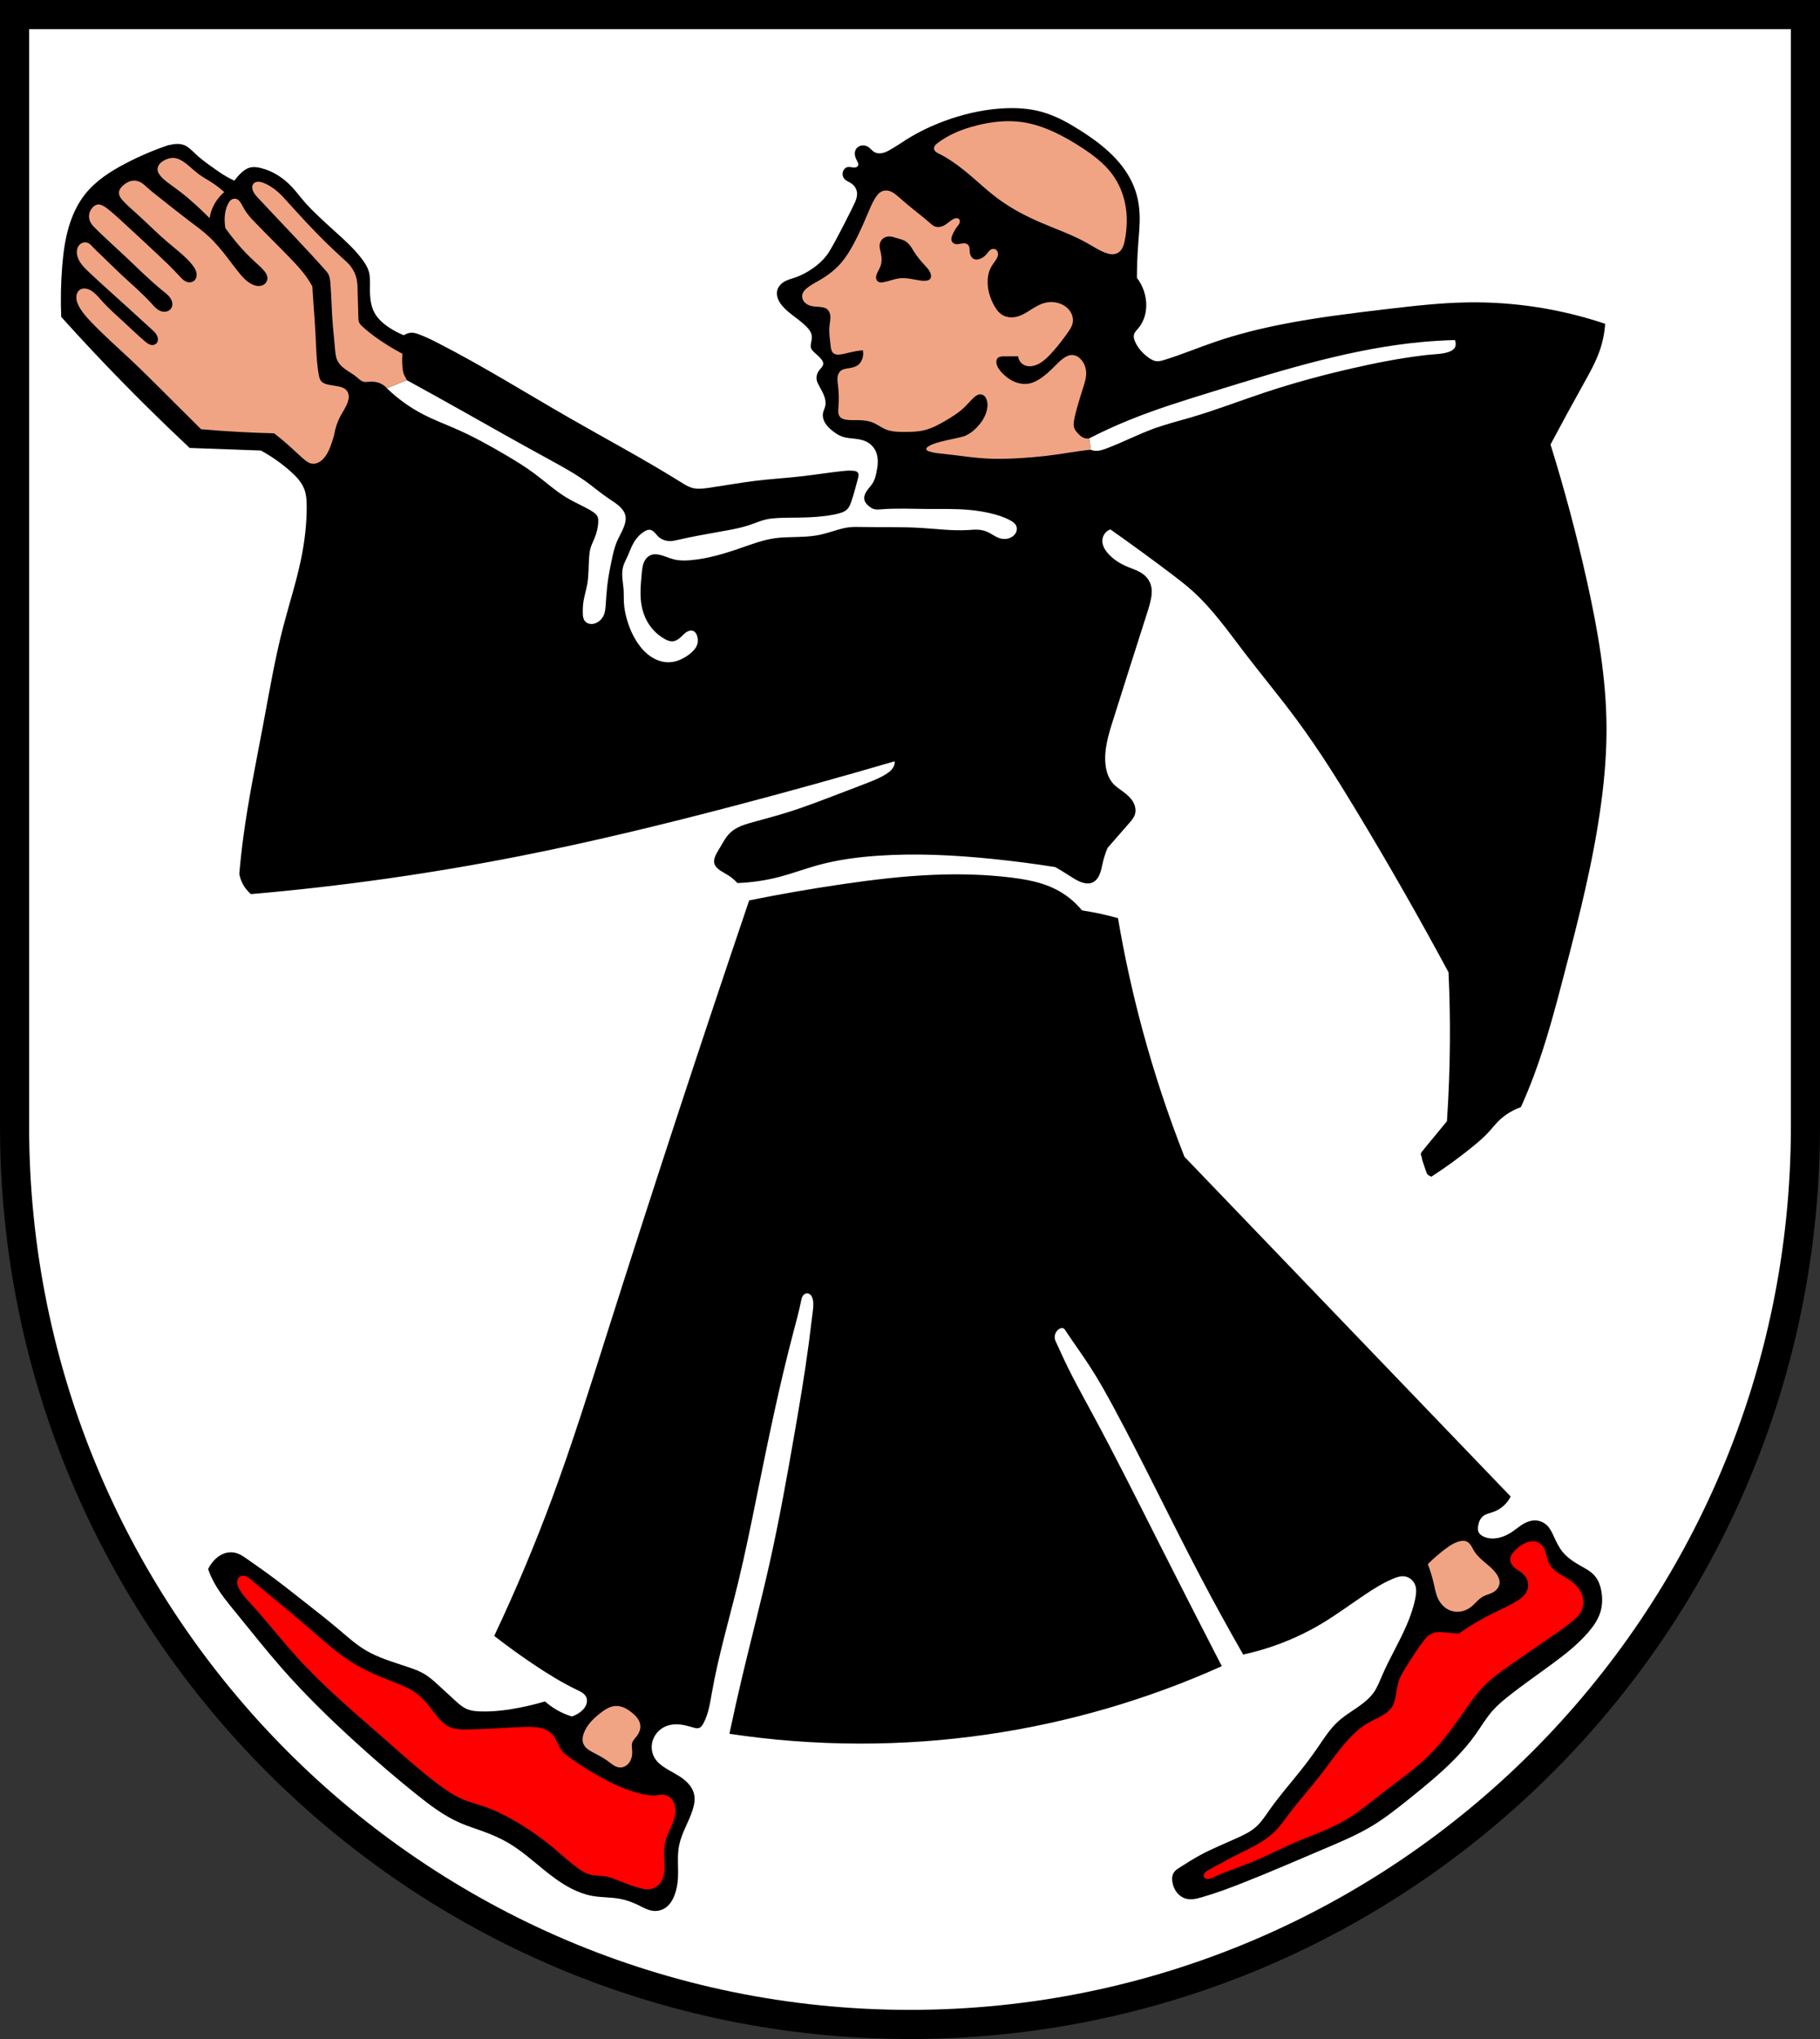 <?xml version="1.0" encoding="UTF-8" standalone="no"?>
<svg
   xmlns:dc="http://purl.org/dc/elements/1.1/"
   xmlns:cc="http://creativecommons.org/ns#"
   xmlns:rdf="http://www.w3.org/1999/02/22-rdf-syntax-ns#"
   xmlns:svg="http://www.w3.org/2000/svg"
   xmlns="http://www.w3.org/2000/svg"
   xmlns:sodipodi="http://sodipodi.sourceforge.net/DTD/sodipodi-0.dtd"
   xmlns:inkscape="http://www.inkscape.org/namespaces/inkscape"
   version="1.1"
   id="Ebene_1"
   x="0px"
   y="0px"
   width="500"
   height="560"
   viewBox="-176.966 -215.01 500 560"
   enable-background="new -176.966 -215.01 408.272 494.945"
   xml:space="preserve"
   sodipodi:docname="Coat_of_arms_of_Münchenstein.svg"
   inkscape:version="1.0.1 (3bc2e813f5, 2020-09-07)"><rect x="-176.966" y="-215.01" width="500" height="560" fill="#333333" stroke="none"/><sodipodi:namedview
   pagecolor="#ffffff"
   bordercolor="#666666"
   borderopacity="1"
   objecttolerance="10"
   gridtolerance="10"
   guidetolerance="10"
   inkscape:pageopacity="0"
   inkscape:pageshadow="2"
   inkscape:window-width="1920"
   inkscape:window-height="1001"
   id="namedview11"
   showgrid="false"
   inkscape:zoom="0.99937758"
   inkscape:cx="180.42566"
   inkscape:cy="213.36086"
   inkscape:window-x="-9"
   inkscape:window-y="-9"
   inkscape:window-maximized="1"
   inkscape:current-layer="Ebene_1"
   showguides="false" /><defs
   id="defs4615"><inkscape:path-effect
   effect="spiro"
   id="path-effect1777"
   is_visible="true"
   lpeversion="1" /><inkscape:path-effect
   effect="spiro"
   id="path-effect1772"
   is_visible="true"
   lpeversion="1" /><inkscape:path-effect
   effect="spiro"
   id="path-effect1767"
   is_visible="true"
   lpeversion="1" /><inkscape:path-effect
   effect="spiro"
   id="path-effect1763"
   is_visible="true"
   lpeversion="1" /><inkscape:path-effect
   effect="spiro"
   id="path-effect1759"
   is_visible="true"
   lpeversion="1" /><inkscape:path-effect
   effect="spiro"
   id="path-effect1755"
   is_visible="true"
   lpeversion="1" /><inkscape:path-effect
   effect="spiro"
   id="path-effect1751"
   is_visible="true"
   lpeversion="1" /><inkscape:path-effect
   effect="spiro"
   id="path-effect1747"
   is_visible="true"
   lpeversion="1" /><inkscape:path-effect
   effect="spiro"
   id="path-effect1743"
   is_visible="true"
   lpeversion="1" /><inkscape:path-effect
   effect="spiro"
   id="path-effect1739"
   is_visible="true"
   lpeversion="1" /><inkscape:path-effect
   effect="spiro"
   id="path-effect1732"
   is_visible="true"
   lpeversion="1" /><inkscape:path-effect
   effect="spiro"
   id="path-effect1728"
   is_visible="true"
   lpeversion="1" /><inkscape:path-effect
   effect="spiro"
   id="path-effect1724"
   is_visible="true"
   lpeversion="1" /><inkscape:path-effect
   effect="spiro"
   id="path-effect1720"
   is_visible="true"
   lpeversion="1" /><inkscape:path-effect
   effect="spiro"
   id="path-effect1716"
   is_visible="true"
   lpeversion="1" /><inkscape:path-effect
   effect="spiro"
   id="path-effect1712"
   is_visible="true"
   lpeversion="1" /><inkscape:path-effect
   effect="spiro"
   id="path-effect1708"
   is_visible="true"
   lpeversion="1" /><inkscape:path-effect
   effect="spiro"
   id="path-effect1665"
   is_visible="true"
   lpeversion="1" /><inkscape:path-effect
   effect="spiro"
   id="path-effect1661"
   is_visible="true"
   lpeversion="1" /><inkscape:path-effect
   effect="spiro"
   id="path-effect1657"
   is_visible="true"
   lpeversion="1" /><inkscape:path-effect
   effect="spiro"
   id="path-effect1653"
   is_visible="true"
   lpeversion="1" /><inkscape:path-effect
   effect="spiro"
   id="path-effect1649"
   is_visible="true"
   lpeversion="1" /><inkscape:path-effect
   effect="spiro"
   id="path-effect1645"
   is_visible="true"
   lpeversion="1" /><inkscape:path-effect
   effect="spiro"
   id="path-effect1641"
   is_visible="true"
   lpeversion="1" /><inkscape:path-effect
   effect="spiro"
   id="path-effect1637"
   is_visible="true"
   lpeversion="1" /><inkscape:path-effect
   effect="spiro"
   id="path-effect1606"
   is_visible="true"
   lpeversion="1" /><inkscape:path-effect
   effect="spiro"
   id="path-effect1602"
   is_visible="true"
   lpeversion="1" /><inkscape:path-effect
   effect="spiro"
   id="path-effect1598"
   is_visible="true"
   lpeversion="1" /><inkscape:path-effect
   effect="spiro"
   id="path-effect1594"
   is_visible="true"
   lpeversion="1" /><inkscape:path-effect
   effect="spiro"
   id="path-effect1590"
   is_visible="true"
   lpeversion="1" /><inkscape:path-effect
   effect="spiro"
   id="path-effect1586"
   is_visible="true"
   lpeversion="1" /><inkscape:path-effect
   effect="spiro"
   id="path-effect1582"
   is_visible="true"
   lpeversion="1" /><inkscape:path-effect
   effect="spiro"
   id="path-effect1578"
   is_visible="true"
   lpeversion="1" /><inkscape:path-effect
   effect="spiro"
   id="path-effect1574"
   is_visible="true"
   lpeversion="1" /><inkscape:path-effect
   effect="spiro"
   id="path-effect1570"
   is_visible="true"
   lpeversion="1" /><inkscape:path-effect
   effect="spiro"
   id="path-effect1566"
   is_visible="true"
   lpeversion="1" /><inkscape:path-effect
   effect="spiro"
   id="path-effect1562"
   is_visible="true"
   lpeversion="1" /><inkscape:path-effect
   effect="spiro"
   id="path-effect1558"
   is_visible="true"
   lpeversion="1" /><inkscape:path-effect
   effect="spiro"
   id="path-effect1554"
   is_visible="true"
   lpeversion="1" /><inkscape:path-effect
   effect="spiro"
   id="path-effect1550"
   is_visible="true"
   lpeversion="1" /><inkscape:path-effect
   effect="spiro"
   id="path-effect1546"
   is_visible="true"
   lpeversion="1" /><inkscape:path-effect
   effect="spiro"
   id="path-effect1542"
   is_visible="true"
   lpeversion="1" /><inkscape:path-effect
   effect="spiro"
   id="path-effect1514"
   is_visible="true"
   lpeversion="1" /><inkscape:path-effect
   effect="spiro"
   id="path-effect1510"
   is_visible="true"
   lpeversion="1" /><inkscape:path-effect
   effect="spiro"
   id="path-effect1506"
   is_visible="true"
   lpeversion="1" /><inkscape:path-effect
   effect="spiro"
   id="path-effect1502"
   is_visible="true"
   lpeversion="1" /><inkscape:path-effect
   effect="spiro"
   id="path-effect1477"
   is_visible="true"
   lpeversion="1" /><inkscape:path-effect
   effect="spiro"
   id="path-effect1473"
   is_visible="true"
   lpeversion="1" /><inkscape:path-effect
   effect="spiro"
   id="path-effect1469"
   is_visible="true"
   lpeversion="1" /><inkscape:path-effect
   effect="spiro"
   id="path-effect1465"
   is_visible="true"
   lpeversion="1" /><inkscape:path-effect
   effect="spiro"
   id="path-effect1461"
   is_visible="true"
   lpeversion="1" /><inkscape:path-effect
   effect="spiro"
   id="path-effect1457"
   is_visible="true"
   lpeversion="1" /><inkscape:path-effect
   effect="spiro"
   id="path-effect1453"
   is_visible="true"
   lpeversion="1" /><inkscape:path-effect
   effect="spiro"
   id="path-effect1434"
   is_visible="true"
   lpeversion="1" /><inkscape:path-effect
   effect="spiro"
   id="path-effect1430"
   is_visible="true"
   lpeversion="1" /><inkscape:path-effect
   effect="spiro"
   id="path-effect1426"
   is_visible="true"
   lpeversion="1" />
	
	
	
	
	
	
	
	
	
	
	
</defs>

<path
   id="Schild"
   d="m -172.966,-211.01 v 305.374 c 0.039,136.219 110.165,246.626 246,246.626 135.835,0 245.961,-110.406 246,-246.626 v -305.374 z"
   style="fill:#ffffff;fill-opacity:1;stroke:#000000;stroke-width:8;stroke-miterlimit:4;stroke-dasharray:none" /><path
   id="Kutte"
   style="fill:#000000;fill-opacity:1;stroke:none;stroke-width:1px;stroke-linecap:butt;stroke-linejoin:miter;stroke-opacity:1"
   d="m 100.573,-185.319 c -1.017,0.011 -2.033,0.06 -3.045,0.141 -5.141,0.41 -10.204,1.619 -15.041,3.408 -3.605,1.334 -7.096,2.991 -10.352,5.033 -1.563,0.981 -3.073,2.05 -4.689,2.939 -0.636,0.35 -1.298,0.676 -2.008,0.826 -0.71,0.151 -1.48,0.113 -2.119,-0.232 -0.36,-0.194 -0.664,-0.476 -0.961,-0.758 -0.297,-0.281 -0.594,-0.567 -0.947,-0.773 -0.651,-0.38 -1.478,-0.45 -2.176,-0.166 -0.464,0.189 -0.869,0.531 -1.105,0.973 -0.249,0.463 -0.305,1.014 -0.227,1.533 0.079,0.52 0.284,1.013 0.535,1.475 0.12,0.221 0.252,0.438 0.328,0.678 0.038,0.12 0.063,0.245 0.062,0.371 -2e-4,0.126 -0.025,0.252 -0.08,0.365 -0.057,0.117 -0.146,0.218 -0.25,0.295 -0.104,0.077 -0.225,0.132 -0.35,0.166 -0.25,0.069 -0.514,0.057 -0.771,0.025 -0.258,-0.032 -0.513,-0.085 -0.771,-0.115 -0.258,-0.03 -0.523,-0.035 -0.775,0.027 -0.302,0.074 -0.579,0.245 -0.791,0.473 -0.212,0.228 -0.361,0.511 -0.447,0.811 -0.088,0.305 -0.112,0.63 -0.06,0.943 0.051,0.314 0.178,0.615 0.369,0.869 0.254,0.337 0.613,0.58 0.98,0.787 0.368,0.207 0.751,0.386 1.098,0.627 0.754,0.525 1.295,1.352 1.459,2.256 0.159,0.879 -0.046,1.701 -0.396,2.609 -0.35,0.908 -4.97,10.192 -7.254,13.93 -1.48,2.358 -4.466,5.097 -8.756,6.811 -1.013,0.419 -2.107,0.631 -3.096,1.105 -0.533,0.256 -1.031,0.588 -1.443,1.012 -0.412,0.423 -0.738,0.94 -0.9,1.508 -0.204,0.711 -0.148,1.482 0.078,2.186 0.226,0.704 0.615,1.346 1.072,1.928 0.639,0.813 1.409,1.515 2.211,2.168 1.552,1.265 3.244,2.372 4.645,3.803 0.351,0.358 0.683,0.738 0.947,1.164 0.264,0.426 0.457,0.902 0.512,1.4 0.082,0.755 -0.155,1.504 -0.266,2.256 -0.043,0.293 -0.066,0.594 0,0.883 0.059,0.257 0.187,0.494 0.346,0.705 0.158,0.211 0.347,0.397 0.539,0.578 0.676,0.637 1.408,1.222 1.99,1.945 0.144,0.179 0.278,0.367 0.377,0.574 0.099,0.207 0.16,0.435 0.152,0.664 -0.012,0.334 -0.169,0.647 -0.367,0.916 -0.199,0.269 -0.439,0.505 -0.648,0.766 -0.326,0.405 -0.578,0.873 -0.715,1.375 -0.136,0.502 -0.155,1.037 -0.037,1.543 0.098,0.42 0.287,0.811 0.486,1.193 0.599,1.148 1.307,2.254 1.68,3.494 0.237,0.787 0.331,1.634 0.133,2.432 -0.146,0.589 -0.446,1.132 -0.574,1.725 -0.113,0.524 -0.089,1.074 0.043,1.594 0.132,0.52 0.368,1.012 0.664,1.459 0.526,0.794 1.24,1.446 1.99,2.033 0.758,0.593 1.572,1.131 2.477,1.459 1.156,0.42 2.403,0.479 3.625,0.619 0.999,0.114 2.006,0.289 2.92,0.707 1.191,0.545 2.19,1.511 2.74,2.699 0.423,0.913 0.578,1.932 0.566,2.938 -0.011,1.006 -0.183,2.004 -0.389,2.988 -0.192,0.916 -0.419,1.84 -0.885,2.652 -0.504,0.878 -1.262,1.582 -1.812,2.432 -0.229,0.353 -0.422,0.735 -0.533,1.141 -0.112,0.406 -0.139,0.839 -0.041,1.248 0.084,0.35 0.255,0.675 0.475,0.961 0.219,0.286 0.483,0.535 0.762,0.764 0.385,0.316 0.808,0.601 1.283,0.752 0.679,0.216 1.412,0.145 2.123,0.088 4.116,-0.33 8.254,-0.118 12.383,-0.088 3.968,0.029 7.944,-0.108 11.895,0.266 1.799,0.17 3.588,0.446 5.352,0.84 2.004,0.448 3.989,1.052 5.793,2.033 0.332,0.18 0.657,0.376 0.945,0.619 0.288,0.243 0.539,0.539 0.689,0.885 0.233,0.536 0.208,1.167 -0.018,1.705 -0.226,0.539 -0.64,0.987 -1.131,1.303 -0.509,0.327 -1.102,0.518 -1.705,0.572 -0.603,0.054 -1.215,-0.028 -1.789,-0.219 -1.091,-0.362 -2.015,-1.094 -3.051,-1.592 -0.697,-0.335 -1.445,-0.563 -2.211,-0.664 -1.127,-0.149 -2.271,-0.022 -3.406,0.045 -4.202,0.248 -8.401,-0.314 -12.602,-0.574 -5.474,-0.34 -10.967,-0.168 -16.451,-0.266 -1.21,-0.022 -2.425,-0.057 -3.627,0.088 -0.974,0.117 -1.929,0.351 -2.873,0.619 -1.666,0.473 -3.305,1.051 -4.998,1.414 -2.622,0.562 -5.323,0.595 -8.004,0.664 -1.403,0.036 -2.809,0.083 -4.201,0.266 -3.379,0.442 -6.596,1.668 -9.816,2.785 -4.382,1.52 -8.868,2.861 -13.488,3.273 -1.505,0.134 -3.038,0.167 -4.51,-0.178 -1.445,-0.338 -2.792,-1.031 -4.246,-1.326 -0.702,-0.142 -1.445,-0.187 -2.123,0.045 -0.727,0.248 -1.325,0.803 -1.725,1.459 -0.685,1.125 -0.811,2.491 -0.928,3.803 -0.261,2.932 -0.555,5.91 0,8.801 0.459,2.392 1.513,4.686 3.139,6.5 0.9,1.004 1.968,1.857 3.141,2.521 0.679,0.385 1.432,0.714 2.211,0.662 0.44,-0.029 0.864,-0.18 1.248,-0.396 0.384,-0.216 0.728,-0.497 1.051,-0.797 0.601,-0.56 1.155,-1.208 1.902,-1.549 0.25,-0.114 0.519,-0.19 0.793,-0.205 0.274,-0.015 0.555,0.036 0.799,0.162 0.214,0.111 0.396,0.278 0.541,0.471 0.145,0.193 0.255,0.41 0.344,0.635 0.32,0.812 0.361,1.736 0.088,2.564 -0.354,1.072 -1.189,1.914 -2.078,2.609 -1.617,1.263 -3.566,2.194 -5.617,2.256 -1.752,0.053 -3.49,-0.536 -4.957,-1.496 -1.467,-0.96 -2.676,-2.276 -3.666,-3.723 -1.356,-1.982 -2.32,-4.216 -2.984,-6.523 -0.446,-1.55 -0.76,-3.143 -0.84,-4.754 -0.053,-1.075 -0.003,-2.154 -0.066,-3.229 -0.064,-1.073 -0.241,-2.134 -0.336,-3.205 -0.095,-1.071 -0.106,-2.165 0.158,-3.207 0.276,-1.087 0.839,-2.073 1.305,-3.094 0.499,-1.093 0.891,-2.236 1.459,-3.295 0.753,-1.402 1.832,-2.654 3.207,-3.455 0.402,-0.234 0.848,-0.435 1.312,-0.408 0.291,0.017 0.572,0.124 0.82,0.277 0.248,0.154 0.465,0.355 0.664,0.568 0.305,0.327 0.573,0.688 0.893,1 0.928,0.905 2.27,1.327 3.564,1.25 0.613,-0.037 1.214,-0.177 1.812,-0.312 3.708,-0.841 7.45,-1.532 11.195,-2.188 2.972,-0.52 5.965,-1.022 8.818,-2.002 1.435,-0.493 2.834,-1.108 4.314,-1.439 1.005,-0.225 2.036,-0.318 3.064,-0.375 2.082,-0.116 4.169,-0.091 6.254,-0.125 3.08,-0.05 6.169,-0.229 9.193,-0.812 0.676,-0.13 1.35,-0.281 2.002,-0.5 0.616,-0.207 1.223,-0.484 1.688,-0.938 0.576,-0.563 0.878,-1.344 1.141,-2.105 0.729,-2.118 1.282,-4.292 1.857,-6.457 0.071,-0.268 0.142,-0.538 0.148,-0.814 0.006,-0.277 -0.059,-0.565 -0.236,-0.777 -0.126,-0.151 -0.301,-0.254 -0.486,-0.32 -0.185,-0.067 -0.381,-0.098 -0.576,-0.121 -1.086,-0.129 -2.184,-0.03 -3.271,0.088 -3.694,0.399 -7.365,0.996 -11.057,1.416 -4.209,0.479 -8.441,0.729 -12.646,1.238 -4.35,0.527 -8.663,1.331 -13.002,1.945 -1.47,0.208 -2.99,0.392 -4.422,0 -1.085,-0.297 -2.052,-0.908 -3.006,-1.504 -10.015,-6.257 -20.451,-11.81 -30.691,-17.689 -12.023,-6.903 -23.794,-14.266 -36.135,-20.584 -1.783,-0.913 -3.581,-1.806 -5.471,-2.471 -0.635,-0.223 -1.299,-0.423 -1.971,-0.375 -0.387,0.028 -0.764,0.137 -1.125,0.281 -0.292,0.117 -0.575,0.258 -0.846,0.42 -1.358,-0.553 -2.664,-1.236 -3.893,-2.035 -1.66,-1.08 -3.215,-2.414 -4.156,-4.156 -0.519,-0.96 -0.837,-2.02 -1.018,-3.096 -0.22,-1.312 -0.238,-2.65 -0.221,-3.98 0.019,-1.47 0.079,-2.971 -0.354,-4.377 -0.337,-1.096 -0.96,-2.082 -1.637,-3.008 -2.212,-3.027 -5.046,-5.535 -7.828,-8.049 -1.594,-1.441 -3.178,-2.891 -4.73,-4.377 -1.13,-1.082 -2.244,-2.183 -3.273,-3.361 -1.218,-1.395 -2.315,-2.895 -3.582,-4.246 -1.134,-1.209 -2.403,-2.296 -3.803,-3.184 -1.445,-0.916 -3.029,-1.616 -4.688,-2.033 -1.072,-0.27 -2.216,-0.42 -3.271,-0.09 -0.822,0.257 -1.533,0.788 -2.168,1.371 -0.709,0.651 -1.347,1.38 -1.9,2.168 -1.514,-0.696 -2.966,-1.526 -4.334,-2.477 -1.861,-1.293 -3.528,-2.46 -5.275,-3.902 -0.971,-0.802 -1.991,-1.927 -2.994,-2.688 -1.872,-1.454 -3.745,-1.047 -5.617,-0.662 -4.044,1.371 -7.98,3.058 -11.762,5.041 -4.092,2.146 -8.079,4.705 -10.967,8.312 -2.098,2.62 -3.548,5.718 -4.512,8.934 -1.075,3.586 -1.56,7.323 -1.857,11.055 -0.366,4.588 -0.455,9.198 -0.266,13.797 7.573,8.42 15.39,16.62 23.438,24.588 3.897,3.858 7.848,7.663 11.852,11.41 l 19.547,0.707 c 2.921,1.578 5.657,3.497 8.137,5.705 1.561,1.39 3.06,2.954 3.803,4.908 0.59,1.552 0.665,3.248 0.664,4.908 -0.003,4.732 -0.562,9.455 -1.508,14.092 -1.31,6.422 -3.357,12.667 -5.002,19.012 -2.243,8.653 -3.733,17.479 -5.379,26.266 -1.941,10.364 -4.104,20.694 -5.504,31.145 -0.457,3.409 -0.831,6.829 -1.125,10.256 0.214,1.195 0.663,2.348 1.314,3.373 0.517,0.814 1.162,1.547 1.902,2.166 24.733,-2.139 49.35,-5.617 73.707,-10.416 C -14.555,16.245 5.013,11.49 24.481,6.379 39.321,2.483 54.106,-1.621 68.831,-5.93 c 0.013,0.147 0.013,0.294 0,0.441 -0.058,0.674 -0.382,1.306 -0.822,1.818 -0.441,0.513 -0.993,0.916 -1.564,1.277 -1.518,0.96 -3.194,1.642 -4.865,2.301 -2.527,0.996 -5.068,1.95 -7.605,2.918 -4.776,1.821 -9.541,3.689 -14.418,5.219 -3.188,1 -6.417,1.855 -9.639,2.742 -2.249,0.619 -4.591,1.308 -6.279,2.918 -1.209,1.153 -1.976,2.679 -2.832,4.113 -0.416,0.698 -0.859,1.381 -1.193,2.121 -0.294,0.652 -0.502,1.379 -0.354,2.078 0.095,0.447 0.331,0.856 0.633,1.199 0.302,0.343 0.667,0.627 1.047,0.881 0.715,0.478 1.487,0.862 2.211,1.326 0.909,0.582 1.739,1.288 2.459,2.092 3.968,-0.147 7.918,-0.734 11.756,-1.75 3.456,-0.915 6.813,-2.172 10.258,-3.127 5.419,-1.502 11.024,-2.245 16.635,-2.627 10.457,-0.712 20.967,-0.183 31.395,0.875 5.794,0.588 11.57,1.339 17.322,2.252 1.308,0.766 2.602,1.559 3.879,2.377 1.134,0.727 2.276,1.482 3.564,1.875 0.875,0.267 1.845,0.351 2.689,0 0.446,-0.186 0.84,-0.486 1.162,-0.846 0.322,-0.36 0.574,-0.778 0.775,-1.217 0.488,-1.064 0.676,-2.236 0.939,-3.377 0.32,-1.389 0.759,-2.752 1.312,-4.066 1.997,-2.297 3.999,-4.589 6.004,-6.879 0.598,-0.683 1.211,-1.391 1.5,-2.252 0.359,-1.068 0.168,-2.269 -0.344,-3.273 -0.649,-1.276 -1.762,-2.251 -2.918,-3.096 -0.916,-0.67 -1.885,-1.288 -2.654,-2.123 -1.275,-1.384 -1.896,-3.263 -2.121,-5.131 -0.248,-2.061 -0.054,-4.154 0.354,-6.189 0.433,-2.161 1.101,-4.268 1.768,-6.369 3.003,-9.465 5.973,-18.94 9.021,-28.391 0.415,-1.288 0.833,-2.575 1.15,-3.891 0.357,-1.479 0.582,-3.044 0.176,-4.51 -0.329,-1.186 -1.067,-2.246 -2.033,-3.008 -1.289,-1.016 -2.908,-1.489 -4.422,-2.123 -2.032,-0.851 -3.953,-2.049 -5.395,-3.715 -0.43,-0.496 -0.817,-1.035 -1.094,-1.631 -0.276,-0.596 -0.439,-1.25 -0.41,-1.906 0.032,-0.741 0.314,-1.471 0.795,-2.035 0.376,-0.441 0.87,-0.78 1.416,-0.973 5.643,3.968 11.217,8.035 16.719,12.197 1.963,1.486 3.918,2.986 5.752,4.629 5.497,4.923 9.78,11.021 14.26,16.885 4.779,6.257 9.833,12.303 14.51,18.637 6.067,8.217 11.483,16.895 16.76,25.641 8.654,14.343 16.954,28.9 24.891,43.652 0.297,6.416 0.422,12.839 0.375,19.262 -0.053,7.219 -0.324,14.436 -0.812,21.639 -0.875,1.064 -1.75,2.127 -2.627,3.189 -0.877,1.062 -1.792,2.169 -2.689,3.252 -0.897,1.083 -1.082,1.336 -1.625,2.002 -0.543,0.666 0.043,1.126 0.062,1.688 0.02,0.562 0.792,2.504 1.188,3.754 0.395,1.25 0.917,0.917 1.375,1.375 3.986,-2.579 7.83,-5.379 11.508,-8.381 1.442,-1.177 2.861,-2.388 4.127,-3.752 1.105,-1.19 2.091,-2.494 3.283,-3.596 0.529,-0.489 1.097,-0.934 1.689,-1.344 1.246,-0.861 2.606,-1.557 4.033,-2.064 1.257,-2.797 2.425,-5.635 3.502,-8.506 3.425,-9.131 5.919,-18.581 8.381,-28.018 4.105,-15.733 8.15,-31.531 10.256,-47.654 0.872,-6.677 1.411,-13.404 1.377,-20.137 -0.068,-13.529 -2.44,-26.944 -5.379,-40.15 -2.813,-12.639 -6.152,-25.162 -10.006,-37.523 2.989,-5.616 6.033,-11.203 9.131,-16.76 1.627,-2.919 3.278,-5.85 4.377,-9.006 0.828,-2.378 1.335,-4.869 1.502,-7.381 -12.136,-4.082 -24.971,-6.08 -37.773,-5.879 -7.533,0.118 -15.034,0.991 -22.516,1.877 -9.5,1.125 -19.007,2.277 -28.393,4.127 -6.242,1.23 -12.43,2.77 -18.449,4.828 -4.664,1.594 -9.221,3.499 -13.93,4.953 -0.733,0.226 -1.492,0.444 -2.254,0.354 -0.835,-0.099 -1.582,-0.558 -2.256,-1.061 -1.546,-1.154 -2.895,-2.638 -3.627,-4.424 -0.224,-0.547 -0.391,-1.147 -0.266,-1.725 0.08,-0.368 0.274,-0.701 0.502,-1 0.228,-0.299 0.492,-0.571 0.736,-0.857 1.656,-1.946 2.312,-4.616 2.123,-7.164 -0.178,-2.404 -1.072,-4.75 -2.541,-6.662 0.013,-3.151 0.138,-6.301 0.375,-9.443 0.198,-2.624 0.474,-5.25 0.375,-7.879 -0.088,-2.338 -0.477,-4.671 -1.252,-6.879 -1.076,-3.067 -2.884,-5.846 -5.064,-8.256 -2.894,-3.199 -6.424,-5.759 -10.068,-8.068 -3.184,-2.018 -6.515,-3.878 -10.133,-4.939 -2.922,-0.857 -5.973,-1.172 -9.023,-1.141 z m 122.15,63.705 c 0.243,0.525 0.298,1.135 0.152,1.695 -0.145,0.56 -0.491,0.816 -0.959,1.156 -1.903,1.146 -4.974,0.947 -8.004,1.375 -6.565,0.806 -13.066,2.087 -19.514,3.564 -8.014,1.836 -15.961,3.976 -23.764,6.566 -6.808,2.26 -13.505,4.862 -20.389,6.881 -3.342,0.98 -6.728,1.821 -10.006,3 -4.529,1.629 -8.81,3.886 -13.32,5.566 -0.867,0.323 -1.764,0.628 -2.689,0.625 -0.535,-0.002 -1.07,-0.109 -1.564,-0.312 l -0.393,-3.121 c 3.519,-1.802 7.115,-3.452 10.775,-4.945 7.556,-3.083 15.367,-5.49 23.164,-7.9 9.913,-3.065 19.827,-6.146 29.893,-8.668 9.074,-2.274 18.281,-4.092 27.596,-4.951 3,-0.277 6.01,-0.454 9.021,-0.531 z m -287.928,11.012 c 5.248,2.876 10.48,5.779 15.697,8.711 3.982,2.238 7.956,4.491 11.941,6.721 3.881,2.171 7.773,4.321 11.674,6.457 3.413,1.869 6.841,3.734 9.994,6.014 2.031,1.468 3.94,3.105 6.014,4.512 1.2,0.814 2.467,1.56 3.471,2.607 0.546,0.57 1.016,1.239 1.221,2.002 0.282,1.05 0.041,2.173 -0.344,3.189 -0.555,1.466 -1.4,2.805 -2.002,4.252 -0.621,1.492 -0.976,3.08 -1.312,4.66 -0.516,2.423 -0.998,4.856 -1.283,7.316 -0.205,1.765 -0.309,3.54 -0.436,5.312 -0.075,1.044 -0.165,2.12 -0.641,3.053 -0.336,0.658 -0.856,1.218 -1.48,1.613 -0.56,0.355 -1.218,0.579 -1.881,0.553 -0.354,-0.014 -0.704,-0.099 -1.02,-0.26 -0.315,-0.161 -0.593,-0.399 -0.793,-0.691 -0.203,-0.297 -0.321,-0.646 -0.387,-1 -0.065,-0.354 -0.08,-0.714 -0.086,-1.074 -0.019,-1.066 0.024,-2.136 0.188,-3.189 0.236,-1.52 0.719,-2.992 1,-4.504 0.474,-2.55 0.367,-5.168 0.564,-7.754 0.061,-0.801 0.152,-1.605 0.375,-2.377 0.262,-0.908 0.7,-1.754 1.062,-2.627 0.61,-1.47 1.007,-3.037 1.062,-4.627 0.016,-0.467 5.9e-4,-0.95 -0.188,-1.377 -0.235,-0.533 -0.708,-0.919 -1.188,-1.25 -0.984,-0.68 -2.057,-1.218 -3.127,-1.752 -1.503,-0.75 -3.009,-1.496 -4.439,-2.375 -3.046,-1.872 -5.7,-4.309 -8.568,-6.443 -2.529,-1.882 -5.226,-3.528 -7.943,-5.127 -4.407,-2.593 -8.89,-5.071 -13.57,-7.129 -2.94,-1.293 -5.957,-2.421 -8.818,-3.879 -3.754,-1.913 -7.219,-4.391 -10.242,-7.326 z M 84.684,25.127 c -1.807,0.013 -3.613,0.061 -5.418,0.139 -8.169,0.352 -16.299,1.323 -24.391,2.5 -8.712,1.267 -17.391,2.772 -26.021,4.512 -13.365,39.374 -26.337,78.883 -38.914,118.516 -4.851,15.286 -9.646,30.597 -15.213,45.637 -4.753,12.841 -10.067,25.475 -15.92,37.854 3.417,2.657 6.926,5.199 10.516,7.617 3.956,2.665 8.022,5.187 12.32,7.254 0.5,0.24 1.005,0.477 1.455,0.801 0.45,0.324 0.845,0.747 1.045,1.264 0.153,0.395 0.185,0.831 0.125,1.25 -0.075,0.528 -0.292,1.03 -0.592,1.471 -0.3,0.441 -0.681,0.821 -1.096,1.156 -0.723,0.583 -1.555,1.03 -2.439,1.312 -1.415,-0.429 -2.781,-1.017 -4.064,-1.75 -1.183,-0.675 -2.295,-1.474 -3.314,-2.377 -2.266,0.667 -4.562,1.23 -6.879,1.688 -3.501,0.691 -7.065,1.143 -10.633,1.064 -1.362,-0.03 -2.753,-0.144 -4.002,-0.688 -1.264,-0.55 -2.301,-1.504 -3.314,-2.439 -1.518,-1.401 -3.04,-2.799 -4.566,-4.191 -1.164,-1.062 -2.34,-2.125 -3.689,-2.938 -1.25,-0.752 -2.624,-1.273 -4.002,-1.752 -2.267,-0.788 -4.567,-1.478 -6.816,-2.314 -1.9,-0.706 -3.767,-1.519 -5.504,-2.564 -2.511,-1.511 -4.707,-3.481 -6.941,-5.377 -3.324,-2.821 -6.765,-5.5 -10.193,-8.193 -3.244,-2.549 -6.48,-5.113 -9.82,-7.535 -1.737,-1.26 -3.501,-2.48 -5.252,-3.721 -1.096,-0.776 -2.224,-1.578 -3.533,-1.877 -0.842,-0.192 -1.731,-0.164 -2.564,0.062 -1.319,0.358 -2.472,1.197 -3.377,2.221 -0.59,0.667 -1.087,1.415 -1.471,2.219 0.463,1.292 1.029,2.55 1.689,3.754 1.624,2.962 3.803,5.576 5.941,8.191 4.143,5.067 8.193,10.213 12.508,15.135 6.407,7.309 13.38,14.103 20.574,20.639 5.363,4.872 10.855,9.605 16.512,14.133 3.726,2.983 7.57,5.906 11.943,7.818 2.097,0.917 4.291,1.59 6.441,2.375 2.395,0.875 4.747,1.893 6.943,3.189 3.426,2.022 6.419,4.684 9.506,7.193 2.437,1.98 4.959,3.884 7.754,5.314 1.796,0.92 3.706,1.641 5.691,2.002 2.538,0.462 5.157,0.331 7.691,0.812 1.76,0.335 3.458,0.962 5.066,1.752 1.329,0.652 2.652,1.431 4.127,1.562 1.189,0.106 2.41,-0.237 3.377,-0.938 1.131,-0.819 1.88,-2.072 2.377,-3.377 0.57,-1.496 0.845,-3.093 0.938,-4.691 0.108,-1.873 -0.032,-3.751 0,-5.627 0.019,-1.111 0.1,-2.224 0.314,-3.314 0.333,-1.692 0.986,-3.304 1.688,-4.879 0.734,-1.649 1.529,-3.28 2.064,-5.004 0.421,-1.354 0.679,-2.804 0.375,-4.189 -0.373,-1.701 -1.56,-3.126 -2.939,-4.189 -1.49,-1.149 -3.218,-1.946 -4.816,-2.939 -1.189,-0.739 -2.336,-1.619 -3.064,-2.814 -0.867,-1.422 -1.057,-3.226 -0.562,-4.816 0.547,-1.761 1.921,-3.24 3.627,-3.939 1.451,-0.595 3.083,-0.637 4.629,-0.375 1.017,0.172 2.009,0.47 3.002,0.75 0.225,0.063 0.45,0.127 0.682,0.158 0.231,0.031 0.469,0.029 0.693,-0.033 0.307,-0.085 0.574,-0.281 0.787,-0.518 0.213,-0.237 0.377,-0.514 0.527,-0.795 1.374,-2.567 1.807,-5.514 2.312,-8.381 1.788,-10.139 4.72,-20.034 7.156,-30.037 1.949,-8.001 3.582,-16.076 5.219,-24.146 3.063,-15.101 6.144,-30.208 10.082,-45.105 0.732,-2.769 1.494,-5.532 2.059,-8.34 0.101,-0.502 0.202,-1.023 0.5,-1.439 0.148,-0.207 0.344,-0.382 0.572,-0.496 0.228,-0.114 0.49,-0.164 0.742,-0.129 0.365,0.05 0.692,0.274 0.92,0.564 0.228,0.29 0.363,0.643 0.455,1 0.292,1.138 0.145,2.336 0,3.502 -0.354,2.835 -0.69,5.673 -1.062,8.506 -1.112,8.455 -2.541,16.864 -4.002,25.266 -2.044,11.755 -4.153,23.503 -6.756,35.146 -2.344,10.486 -5.087,20.878 -7.566,31.332 -1.233,5.197 -2.4,10.409 -3.502,15.635 23.449,3.534 47.418,3.595 70.885,0.184 22.193,-3.226 43.932,-9.557 64.387,-18.75 -5.883,-11.415 -11.721,-22.852 -17.512,-34.314 -5.922,-11.722 -11.798,-23.472 -18.043,-35.025 -2.998,-5.546 -6.085,-11.052 -8.668,-16.803 -0.332,-0.74 -0.657,-1.484 -1.018,-2.211 -0.288,-0.58 -0.603,-1.17 -0.662,-1.814 -0.06,-0.661 0.165,-1.334 0.574,-1.857 0.255,-0.327 0.586,-0.603 0.973,-0.752 0.142,-0.055 0.293,-0.091 0.445,-0.096 0.152,-0.005 0.306,0.023 0.439,0.096 0.213,0.116 0.354,0.328 0.486,0.531 2.165,3.313 4.521,6.5 6.678,9.818 2.535,3.9 4.788,7.974 6.986,12.072 8.014,14.942 15.316,30.254 23.191,45.27 3.866,7.37 7.869,14.668 12.008,21.889 2.314,-0.502 4.602,-1.118 6.855,-1.844 5.122,-1.65 10.061,-3.874 14.682,-6.633 4.143,-2.473 8.018,-5.367 12.029,-8.049 2.451,-1.639 4.97,-3.208 7.695,-4.334 0.957,-0.395 1.978,-0.74 3.006,-0.619 0.68,0.08 1.334,0.367 1.859,0.805 0.526,0.438 0.924,1.025 1.148,1.672 0.402,1.156 0.242,2.427 0,3.627 -0.51,2.527 -1.368,4.973 -2.389,7.34 -2.026,4.699 -4.698,9.099 -6.721,13.799 -0.705,1.639 -1.342,3.331 -2.389,4.775 -0.479,0.66 -1.038,1.259 -1.637,1.812 -2.462,2.275 -5.569,3.756 -8.047,6.014 -2.327,2.12 -4.008,4.838 -5.795,7.43 -1.537,2.229 -3.172,4.387 -4.863,6.5 -2.749,3.435 -5.65,6.757 -8.182,10.355 -1.172,1.666 -2.282,3.412 -3.814,4.754 -1.426,1.248 -3.155,2.091 -4.879,2.877 -3.472,1.582 -7.027,2.994 -10.381,4.814 -1.949,1.058 -3.822,2.248 -5.691,3.439 -0.528,0.336 -1.067,0.685 -1.438,1.189 -0.315,0.429 -0.489,0.95 -0.547,1.479 -0.058,0.529 -0.003,1.066 0.109,1.586 0.206,0.958 0.608,1.879 1.227,2.639 0.618,0.759 1.457,1.35 2.4,1.613 0.715,0.199 1.473,0.21 2.209,0.117 0.736,-0.093 1.454,-0.288 2.168,-0.492 3.76,-1.076 7.43,-2.446 11.07,-3.877 7.653,-3.009 15.194,-6.293 22.764,-9.506 4.364,-1.852 8.755,-3.69 12.82,-6.129 3.65,-2.19 6.999,-4.842 10.318,-7.506 4.415,-3.544 8.812,-7.135 12.76,-11.193 1.962,-2.017 3.81,-4.148 5.439,-6.441 1.593,-2.242 2.981,-4.643 4.816,-6.691 1.242,-1.387 2.672,-2.593 4.127,-3.754 4.055,-3.235 8.339,-6.167 12.508,-9.254 3.449,-2.555 6.845,-5.24 9.631,-8.506 1.381,-1.619 2.622,-3.409 3.252,-5.441 0.555,-1.791 0.613,-3.716 0.312,-5.566 -0.261,-1.607 -0.809,-3.209 -1.875,-4.439 -1.074,-1.239 -2.578,-2.005 -4.004,-2.814 -1.78,-1.011 -3.525,-2.162 -4.814,-3.752 -1.043,-1.287 -1.746,-2.812 -2.439,-4.316 -0.485,-1.052 -0.987,-2.126 -1.812,-2.938 -0.919,-0.903 -2.216,-1.414 -3.504,-1.377 -1.012,0.029 -1.994,0.38 -2.877,0.875 -1.242,0.696 -2.305,1.669 -3.502,2.439 -1.018,0.655 -2.136,1.164 -3.314,1.439 -1.456,0.34 -3.046,0.304 -4.377,-0.377 -0.261,-0.134 -0.511,-0.29 -0.729,-0.486 -0.218,-0.196 -0.403,-0.433 -0.521,-0.701 -0.214,-0.485 -0.199,-1.038 -0.127,-1.562 0.073,-0.53 0.201,-1.056 0.422,-1.543 0.221,-0.487 0.538,-0.936 0.955,-1.271 0.389,-0.312 0.853,-0.518 1.324,-0.68 0.472,-0.162 0.957,-0.284 1.428,-0.447 2.076,-0.718 3.845,-2.281 4.814,-4.252 l -89.617,-93.309 c -4.477,-11.365 -8.321,-22.979 -11.508,-34.771 -2.741,-10.141 -4.995,-20.413 -6.754,-30.77 -1.49,-0.417 -2.991,-0.792 -4.502,-1.125 -1.781,-0.393 -3.576,-0.726 -5.379,-1 -2.068,-2.523 -4.693,-4.588 -7.631,-6.004 -3.66,-1.764 -7.723,-2.504 -11.756,-3.002 -5.378,-0.664 -10.8,-0.929 -16.221,-0.889 z" /><path
   id="Haut"
   style="fill:#f0a483;fill-opacity:1;stroke:none;stroke-width:1px;stroke-linecap:butt;stroke-linejoin:miter;stroke-opacity:1"
   d="m 100.706,-181.729 c -3.07,-0.06 -6.156,0.389 -9.145,1.123 -2.725,0.67 -5.404,1.58 -7.871,2.918 -1.144,0.62 -2.13,1.244 -3.273,2.123 -1.143,0.879 -1.016,1.993 0.225,2.596 1.241,0.602 2.21,1.131 3.689,2.111 2.205,1.462 4.254,3.147 6.254,4.879 2.081,1.802 4.117,3.659 6.316,5.314 3.624,2.727 7.658,4.875 11.818,6.68 4.35,1.887 8.87,3.42 13,5.75 1.575,0.889 3.097,1.895 4.777,2.564 0.566,0.226 1.151,0.414 1.758,0.473 0.606,0.059 1.237,-0.019 1.779,-0.297 0.639,-0.328 1.116,-0.915 1.428,-1.562 0.312,-0.648 0.473,-1.357 0.607,-2.062 0.553,-2.911 0.702,-5.913 0.264,-8.844 -0.5,-3.342 -1.78,-6.58 -3.803,-9.287 -2.188,-2.928 -5.166,-5.162 -8.225,-7.164 -2.521,-1.65 -5.13,-3.173 -7.871,-4.422 -2.759,-1.257 -5.665,-2.236 -8.668,-2.654 -1.016,-0.142 -2.037,-0.218 -3.061,-0.238 z m -230.412,10.104 c -0.717,0.047 -1.424,0.281 -2.066,0.611 -0.515,0.265 -1.004,0.6 -1.367,1.051 -0.364,0.451 -0.592,1.03 -0.539,1.607 0.041,0.452 0.248,0.872 0.5,1.25 0.649,0.974 1.594,1.709 2.533,2.408 1.23,0.917 2.481,1.807 3.689,2.752 1.427,1.116 2.793,2.307 4.127,3.533 1.172,1.078 2.319,2.183 3.439,3.314 0.206,-1.298 0.631,-2.562 1.252,-3.721 0.7,-1.308 1.65,-2.482 2.783,-3.439 -1.111,-1.003 -2.304,-1.914 -3.564,-2.721 -1.145,-0.733 -2.348,-1.382 -3.441,-2.189 -1.51,-1.115 -2.797,-2.52 -4.377,-3.533 -0.687,-0.441 -1.442,-0.808 -2.252,-0.906 -0.239,-0.029 -0.478,-0.033 -0.717,-0.018 z m -10.498,6.232 c -0.253,0.003 -0.504,0.032 -0.752,0.088 -0.853,0.193 -1.614,0.689 -2.256,1.283 -0.253,0.234 -0.491,0.485 -0.682,0.771 -0.191,0.287 -0.333,0.612 -0.379,0.953 -0.065,0.487 0.068,0.986 0.309,1.414 0.201,0.358 0.474,0.671 0.752,0.973 1.195,1.296 2.539,2.445 3.848,3.627 2.857,2.58 5.557,5.333 8.49,7.826 1.721,1.463 3.523,2.838 5.131,4.424 0.58,0.572 1.133,1.171 1.635,1.812 0.551,0.705 1.052,1.499 1.15,2.389 0.041,0.369 0.008,0.746 -0.115,1.096 -0.124,0.35 -0.341,0.669 -0.637,0.893 -0.322,0.244 -0.728,0.369 -1.133,0.375 -0.404,0.006 -0.806,-0.101 -1.166,-0.285 -0.646,-0.329 -1.145,-0.883 -1.637,-1.416 -1.957,-2.123 -4.042,-4.124 -6.146,-6.102 -2.433,-2.285 -4.895,-4.54 -7.342,-6.811 -1.706,-1.583 -3.406,-3.174 -5.174,-4.688 -0.673,-0.576 -1.359,-1.143 -2.123,-1.592 -0.243,-0.143 -0.493,-0.274 -0.76,-0.365 -0.267,-0.091 -0.551,-0.141 -0.832,-0.121 -0.325,0.024 -0.639,0.142 -0.914,0.316 -0.275,0.175 -0.513,0.404 -0.721,0.656 -0.39,0.473 -0.678,1.036 -0.797,1.637 -0.147,0.743 -0.027,1.532 0.311,2.211 0.347,0.698 0.905,1.264 1.459,1.812 2.633,2.603 5.396,5.069 8.092,7.605 3.436,3.233 6.768,6.586 10.436,9.553 0.52,0.421 1.049,0.835 1.504,1.326 0.408,0.44 0.757,0.949 0.93,1.523 0.173,0.575 0.156,1.224 -0.133,1.75 -0.248,0.452 -0.685,0.788 -1.174,0.951 -0.489,0.163 -1.026,0.159 -1.523,0.021 -0.467,-0.129 -0.899,-0.37 -1.283,-0.664 -0.564,-0.432 -1.029,-0.976 -1.504,-1.504 -2.63,-2.923 -5.671,-5.442 -8.535,-8.137 -1.838,-1.729 -3.602,-3.53 -5.438,-5.262 -0.736,-0.694 -1.484,-1.378 -2.168,-2.123 -0.326,-0.355 -0.644,-0.73 -1.061,-0.973 -0.343,-0.2 -0.744,-0.301 -1.141,-0.285 -0.397,0.015 -0.789,0.147 -1.115,0.373 -0.373,0.259 -0.656,0.637 -0.83,1.057 -0.174,0.419 -0.241,0.878 -0.23,1.332 0.028,1.251 0.638,2.423 1.414,3.404 0.596,0.753 1.292,1.419 1.99,2.078 3.726,3.517 7.579,6.897 11.365,10.35 1.858,1.694 3.701,3.405 5.572,5.084 0.49,0.439 0.986,0.882 1.371,1.416 0.27,0.375 0.484,0.8 0.549,1.258 0.033,0.229 0.028,0.464 -0.025,0.689 -0.053,0.225 -0.155,0.439 -0.303,0.617 -0.288,0.346 -0.743,0.534 -1.193,0.531 -0.387,-0.003 -0.765,-0.137 -1.102,-0.328 -0.337,-0.191 -0.638,-0.44 -0.934,-0.689 -1.889,-1.596 -3.668,-3.32 -5.484,-4.998 -2.183,-2.017 -4.429,-3.975 -6.412,-6.189 -0.909,-1.014 -1.785,-2.103 -2.963,-2.787 -0.475,-0.276 -0.999,-0.481 -1.547,-0.529 -0.543,-0.047 -1.111,0.07 -1.547,0.396 -0.307,0.23 -0.538,0.555 -0.682,0.91 -0.144,0.355 -0.203,0.742 -0.203,1.125 5e-4,1.072 0.456,2.092 1.016,3.006 0.845,1.379 1.936,2.59 3.053,3.76 3.571,3.742 7.47,7.152 11.232,10.701 2.776,2.618 5.477,5.311 8.18,8.004 3.596,3.583 7.194,7.165 10.791,10.746 3.514,0.304 7.033,0.552 10.555,0.742 3.167,0.171 6.336,0.296 9.506,0.375 1.398,1.073 2.754,2.199 4.064,3.377 1.361,1.223 2.675,2.5 4.066,3.689 0.323,0.277 0.651,0.55 1.012,0.775 0.361,0.225 0.757,0.404 1.176,0.477 0.451,0.078 0.921,0.031 1.357,-0.107 0.437,-0.138 0.843,-0.367 1.207,-0.645 0.736,-0.56 1.302,-1.317 1.752,-2.125 0.496,-0.891 0.861,-1.848 1.188,-2.814 0.251,-0.744 0.48,-1.495 0.688,-2.252 0.273,-1.767 0.848,-3.489 1.689,-5.066 0.708,-1.327 1.61,-2.568 2.064,-4.002 0.15,-0.474 0.25,-0.969 0.236,-1.467 -0.013,-0.497 -0.146,-0.999 -0.426,-1.41 -0.261,-0.384 -0.639,-0.676 -1.055,-0.883 -0.415,-0.207 -0.867,-0.332 -1.32,-0.43 -0.952,-0.205 -1.926,-0.29 -2.877,-0.5 -0.348,-0.077 -0.694,-0.171 -1.018,-0.318 -0.324,-0.147 -0.628,-0.351 -0.859,-0.621 -0.213,-0.248 -0.361,-0.547 -0.465,-0.857 -0.104,-0.31 -0.165,-0.633 -0.223,-0.955 -0.636,-3.586 -0.693,-7.246 -0.875,-10.883 -0.172,-3.443 -0.459,-6.879 -0.689,-10.318 -0.067,-1 -0.13,-2.001 -0.188,-3.002 -0.418,-0.774 -0.877,-1.527 -1.375,-2.252 -1.367,-1.989 -3.017,-3.764 -4.691,-5.502 -3.447,-3.577 -7.029,-7.024 -10.443,-10.633 -1.219,-1.289 -1.945,-2.308 -2.766,-3.881 -0.409,-0.756 -0.966,-1.724 -1.799,-1.811 -0.833,-0.087 -1.489,0.243 -2.002,1.252 -0.636,1.14 -0.922,2.449 -1,3.752 -0.061,1.024 0.002,2.056 0.188,3.064 0.871,1.226 1.786,2.42 2.742,3.58 1.64,1.989 3.404,3.877 5.307,5.615 0.847,0.774 1.723,1.522 2.475,2.389 0.277,0.319 0.54,0.658 0.73,1.035 0.191,0.377 0.308,0.798 0.287,1.221 -0.02,0.406 -0.17,0.803 -0.414,1.127 -0.244,0.324 -0.581,0.576 -0.957,0.73 -0.452,0.185 -0.953,0.228 -1.438,0.168 -0.484,-0.06 -0.953,-0.222 -1.393,-0.434 -1.574,-0.759 -2.76,-2.126 -3.848,-3.494 -0.948,-1.193 -1.858,-2.415 -2.785,-3.625 -1.623,-2.116 -3.307,-4.201 -5.262,-6.016 -1.754,-1.628 -3.708,-3.022 -5.617,-4.465 -2.345,-1.773 -4.631,-3.624 -6.943,-5.439 -1.574,-1.236 -3.162,-2.457 -4.643,-3.803 -0.396,-0.36 -0.787,-0.731 -1.238,-1.018 -0.643,-0.408 -1.407,-0.629 -2.166,-0.619 z m 34.098,0.285 c -0.15,0.007 -0.3,0.028 -0.445,0.068 -0.355,0.098 -0.683,0.312 -0.885,0.619 -0.182,0.276 -0.255,0.615 -0.242,0.945 0.013,0.33 0.109,0.653 0.242,0.955 0.367,0.832 1.01,1.509 1.637,2.168 1.645,1.731 3.272,3.479 4.908,5.219 3.186,3.389 6.405,6.746 9.553,10.17 1.172,1.275 2.334,2.56 3.492,3.848 0.453,0.504 0.914,1.02 1.195,1.637 0.307,0.674 0.381,1.427 0.441,2.166 0.277,3.399 0.333,6.813 0.574,10.215 0.187,2.643 0.487,5.276 0.709,7.916 0.092,1.101 0.178,2.235 0.662,3.229 0.425,0.872 1.131,1.578 1.902,2.166 1.113,0.849 2.381,1.485 3.449,2.389 0.287,0.243 0.558,0.505 0.857,0.732 0.3,0.227 0.634,0.42 1,0.506 0.461,0.108 0.942,0.038 1.414,0 0.907,-0.072 1.834,-0.021 2.697,0.266 0.868,0.288 1.656,0.813 2.256,1.504 l 5.484,-2.211 c -0.33,-0.803 -0.773,-1.278 -0.973,-2.123 -0.369,-1.561 -0.335,-3.53 -0.242,-5.131 -2.565,-1.343 -5.032,-2.869 -7.379,-4.564 -1.262,-0.912 -2.491,-1.874 -3.627,-2.939 -0.343,-0.322 -0.685,-0.665 -0.875,-1.096 -0.21,-0.476 -0.215,-1.012 -0.221,-1.531 -0.024,-2.231 -0.15,-4.46 -0.188,-6.691 -0.021,-1.236 -0.016,-2.484 -0.281,-3.691 -0.32,-1.453 -1.03,-2.811 -2,-3.939 -0.64,-0.744 -1.405,-1.366 -2.127,-2.031 -6.384,-5.8 -10.997,-10.981 -16.006,-16.498 -0.841,-0.917 -1.775,-1.752 -2.787,-2.477 -0.888,-0.635 -1.842,-1.189 -2.873,-1.549 -0.284,-0.099 -0.577,-0.183 -0.875,-0.223 -0.149,-0.02 -0.299,-0.028 -0.449,-0.021 z m 172.59,2.414 c -0.346,-0.003 -0.69,0.051 -1.014,0.174 -0.462,0.175 -0.868,0.481 -1.207,0.84 -0.339,0.359 -0.616,0.772 -0.871,1.195 -0.817,1.357 -1.419,2.829 -2.033,4.289 -1.116,2.651 -2.286,5.283 -3.627,7.828 -1.054,2.001 -2.223,3.96 -3.715,5.66 -1.604,1.829 -3.559,3.33 -5.66,4.555 -1.249,0.728 -2.563,1.368 -3.67,2.299 -0.281,0.236 -0.547,0.492 -0.768,0.785 -0.22,0.293 -0.393,0.626 -0.471,0.984 -0.134,0.622 0.034,1.291 0.398,1.812 0.462,0.661 1.21,1.082 1.99,1.283 0.993,0.256 2.039,0.187 3.051,0.354 0.436,0.072 0.874,0.191 1.238,0.441 0.3,0.206 0.539,0.496 0.707,0.818 0.168,0.323 0.266,0.678 0.311,1.039 0.114,0.927 -0.12,1.858 -0.223,2.787 -0.201,1.824 0.106,3.659 0.311,5.482 0.044,0.39 0.083,0.784 0.201,1.158 0.118,0.374 0.323,0.732 0.639,0.965 0.229,0.168 0.506,0.263 0.787,0.305 0.281,0.041 0.567,0.032 0.85,0.006 0.945,-0.088 1.862,-0.356 2.785,-0.576 1.179,-0.281 2.377,-0.488 3.582,-0.619 0.125,0.618 0.123,1.262 -0.008,1.879 -0.181,0.85 -0.622,1.664 -1.314,2.189 -0.406,0.308 -0.886,0.509 -1.377,0.646 -0.491,0.137 -0.996,0.213 -1.5,0.291 -0.612,0.095 -1.246,0.203 -1.75,0.562 -0.33,0.235 -0.587,0.569 -0.752,0.939 -0.211,0.473 -0.277,1 -0.271,1.518 0.006,0.518 0.083,1.033 0.146,1.547 0.25,2.032 0.296,4.089 0.125,6.129 -0.038,0.455 -0.087,0.912 -0.045,1.367 0.042,0.455 0.185,0.913 0.484,1.258 0.193,0.223 0.445,0.391 0.715,0.51 0.27,0.118 0.557,0.19 0.848,0.242 1.09,0.196 2.207,0.117 3.314,0.125 1.516,0.011 3.056,0.193 4.439,0.812 1.082,0.484 2.038,1.222 3.127,1.689 1.657,0.71 3.514,0.754 5.316,0.75 1.847,-0.004 3.713,-0.048 5.504,-0.5 1.979,-0.499 3.8,-1.479 5.566,-2.502 1.907,-1.104 3.793,-2.282 5.377,-3.814 0.879,-0.851 1.658,-1.805 2.564,-2.627 0.279,-0.253 0.574,-0.496 0.91,-0.666 0.336,-0.17 0.719,-0.264 1.092,-0.209 0.393,0.059 0.749,0.282 1.012,0.58 0.263,0.298 0.436,0.665 0.551,1.045 0.33,1.097 0.178,2.291 -0.188,3.377 -0.505,1.503 -1.403,2.856 -2.5,4.002 -0.934,0.976 -1.787,1.695 -3.254,2.377 -1.467,0.682 -9.112,1.594 -10.566,3.283 -0.07,0.078 -0.119,0.177 -0.127,0.281 -0.007,0.087 0.015,0.176 0.055,0.254 0.04,0.078 0.099,0.145 0.166,0.201 0.135,0.112 0.301,0.178 0.467,0.234 1.264,0.433 2.612,0.554 3.941,0.688 4.582,0.462 9.153,1.289 13.758,1.365 4.83,0.08 9.601,-0.25 14.402,-0.779 4.105,-0.453 8.255,-1.29 12.363,-1.713 l -0.393,-3.121 c -0.477,0.096 -0.981,0.059 -1.438,-0.109 -0.663,-0.244 -1.202,-0.741 -1.682,-1.26 -0.438,-0.474 -0.855,-0.996 -1.039,-1.615 -0.191,-0.642 -0.113,-1.33 0,-1.99 0.194,-1.128 0.489,-2.235 0.797,-3.338 0.494,-1.772 1.024,-3.535 1.592,-5.285 0.515,-1.588 1.07,-3.225 0.906,-4.887 -0.109,-1.105 -0.545,-2.18 -1.26,-3.029 -0.315,-0.374 -0.684,-0.706 -1.107,-0.951 -0.423,-0.245 -0.902,-0.401 -1.391,-0.42 -0.447,-0.017 -0.895,0.082 -1.311,0.248 -0.416,0.166 -0.802,0.4 -1.166,0.66 -0.978,0.698 -1.805,1.582 -2.654,2.432 -1.072,1.073 -2.195,2.103 -3.441,2.967 -1.038,0.719 -2.181,1.33 -3.424,1.549 -1.734,0.306 -3.543,-0.184 -5.049,-1.096 -0.937,-0.567 -1.772,-1.293 -2.502,-2.109 -0.33,-0.369 -0.64,-0.761 -0.881,-1.193 -0.241,-0.432 -0.413,-0.909 -0.449,-1.402 -0.015,-0.201 -0.007,-0.405 0.039,-0.602 0.046,-0.196 0.131,-0.386 0.26,-0.541 0.2,-0.241 0.494,-0.389 0.799,-0.463 0.305,-0.074 0.622,-0.08 0.936,-0.084 0.641,-0.007 1.283,-10e-4 1.924,0 0.672,0.001 1.343,-7.7e-4 2.016,-0.01 0.051,0.517 0.24,1.019 0.541,1.443 0.301,0.424 0.712,0.769 1.184,0.988 0.875,0.407 1.906,0.369 2.83,0.088 1.598,-0.486 2.906,-1.631 4.068,-2.83 1.848,-1.906 3.464,-4.025 4.998,-6.191 0.588,-0.83 1.178,-1.699 1.371,-2.697 0.206,-1.062 -0.074,-2.189 -0.664,-3.096 -0.653,-1.002 -1.667,-1.742 -2.785,-2.166 -1.332,-0.505 -2.821,-0.575 -4.201,-0.221 -1.725,0.443 -3.213,1.503 -4.732,2.432 -0.801,0.49 -1.626,0.951 -2.52,1.238 -0.726,0.234 -1.493,0.35 -2.254,0.303 -0.761,-0.048 -1.517,-0.262 -2.17,-0.656 -1.042,-0.629 -1.767,-1.67 -2.344,-2.742 -1.156,-2.15 -1.842,-4.595 -1.68,-7.031 0.067,-1.005 0.279,-2.007 0.707,-2.918 0.355,-0.756 0.853,-1.436 1.328,-2.123 0.194,-0.281 0.385,-0.567 0.533,-0.875 0.148,-0.308 0.253,-0.641 0.262,-0.982 0.008,-0.298 -0.059,-0.601 -0.211,-0.857 -0.152,-0.256 -0.391,-0.464 -0.674,-0.559 -0.19,-0.064 -0.396,-0.074 -0.594,-0.041 -0.198,0.033 -0.386,0.11 -0.555,0.219 -0.424,0.272 -0.699,0.716 -1.018,1.105 -0.544,0.665 -1.259,1.203 -2.078,1.459 -0.429,0.134 -0.902,0.189 -1.328,0.045 -0.426,-0.144 -0.771,-0.479 -0.986,-0.873 -0.216,-0.394 -0.31,-0.846 -0.34,-1.295 -0.016,-0.248 -0.013,-0.495 -0.035,-0.742 -0.022,-0.247 -0.072,-0.496 -0.186,-0.717 -0.141,-0.274 -0.381,-0.496 -0.664,-0.619 -0.384,-0.168 -0.824,-0.153 -1.238,-0.088 -0.34,0.053 -0.674,0.138 -1.016,0.178 -0.342,0.04 -0.697,0.034 -1.018,-0.09 -0.202,-0.078 -0.387,-0.201 -0.533,-0.361 -0.146,-0.16 -0.254,-0.356 -0.307,-0.566 -0.06,-0.236 -0.051,-0.484 -0.004,-0.723 0.048,-0.238 0.133,-0.468 0.225,-0.693 0.339,-0.834 0.777,-1.63 1.326,-2.344 0.251,-0.326 0.531,-0.643 0.668,-1.031 0.069,-0.194 0.099,-0.404 0.066,-0.607 -0.033,-0.203 -0.133,-0.398 -0.293,-0.527 -0.15,-0.122 -0.344,-0.18 -0.537,-0.188 -0.193,-0.007 -0.386,0.035 -0.568,0.098 -0.56,0.191 -1.036,0.565 -1.502,0.93 -0.529,0.414 -1.068,0.831 -1.682,1.105 -0.678,0.303 -1.464,0.42 -2.166,0.178 -0.595,-0.206 -1.077,-0.645 -1.549,-1.062 -1.712,-1.512 -3.544,-2.881 -5.307,-4.334 -1.121,-0.924 -2.214,-1.883 -3.316,-2.83 -0.699,-0.601 -1.425,-1.211 -2.299,-1.504 -0.328,-0.11 -0.676,-0.171 -1.021,-0.174 z m 158.555,370.855 c -0.331,-0.006 -0.666,0.043 -0.988,0.119 -1.122,0.267 -2.139,0.858 -3.096,1.502 -1.6,1.078 -4.323,3.388 -5.66,4.777 0.69,1.815 1.251,3.677 1.68,5.57 0.306,1.35 0.55,2.733 1.15,3.98 0.646,1.343 1.727,2.504 3.096,3.096 0.944,0.408 2.003,0.538 3.021,0.391 1.018,-0.147 1.993,-0.566 2.814,-1.186 1.188,-0.896 2.061,-2.198 3.361,-2.92 0.867,-0.482 1.872,-0.672 2.742,-1.148 0.495,-0.271 0.943,-0.636 1.277,-1.09 0.334,-0.454 0.551,-1.001 0.58,-1.564 0.04,-0.786 -0.282,-1.549 -0.707,-2.211 -1.074,-1.673 -2.773,-2.821 -4.246,-4.156 -0.808,-0.733 -1.564,-1.54 -2.123,-2.477 -0.274,-0.459 -0.499,-0.946 -0.793,-1.393 -0.294,-0.446 -0.668,-0.859 -1.152,-1.084 -0.3,-0.14 -0.626,-0.201 -0.957,-0.207 z M -7.851,253.531 c -0.795,0.041 -1.569,0.301 -2.275,0.668 -0.707,0.367 -1.351,0.841 -1.977,1.334 -1.85,1.456 -3.608,3.177 -4.441,5.379 -0.185,0.49 -0.322,1.001 -0.359,1.523 -0.037,0.523 0.027,1.059 0.234,1.541 0.244,0.568 0.676,1.04 1.166,1.418 0.49,0.378 1.038,0.67 1.586,0.957 1.35,0.708 2.714,1.408 3.939,2.314 0.519,0.384 1.013,0.804 1.562,1.143 0.55,0.338 1.169,0.597 1.814,0.609 0.511,0.01 1.022,-0.135 1.463,-0.393 0.441,-0.257 0.814,-0.624 1.102,-1.047 0.625,-0.92 0.826,-2.079 0.75,-3.189 -0.025,-0.356 -0.074,-0.708 -0.094,-1.064 -0.019,-0.356 -0.008,-0.719 0.094,-1.061 0.112,-0.377 0.328,-0.716 0.568,-1.027 0.24,-0.311 0.509,-0.599 0.746,-0.912 0.573,-0.755 0.965,-1.679 0.938,-2.627 -0.031,-1.058 -0.583,-2.047 -1.312,-2.814 -0.254,-0.267 -0.532,-0.512 -0.814,-0.75 -0.657,-0.552 -1.351,-1.068 -2.125,-1.439 -0.797,-0.383 -1.681,-0.608 -2.564,-0.562 z" /><path
   style="fill:#000000;fill-opacity:1;stroke:none;stroke-width:1px;stroke-linecap:butt;stroke-linejoin:miter;stroke-opacity:1"
   d="m 69.228,-149.657 c -0.716,-0.232 -1.356,-0.461 -2.064,-0.407 -0.424,0.033 -0.848,0.137 -1.22,0.344 -0.597,0.332 -1.036,0.929 -1.188,1.595 -0.112,0.49 -0.075,1.003 0.015,1.498 0.09,0.495 0.232,0.979 0.328,1.472 0.207,1.057 0.201,2.173 -0.156,3.189 -0.226,0.643 -0.585,1.229 -0.876,1.845 -0.179,0.38 -0.335,0.781 -0.357,1.201 -0.011,0.21 0.012,0.423 0.08,0.621 0.068,0.199 0.183,0.383 0.339,0.523 0.228,0.204 0.534,0.305 0.839,0.33 0.305,0.025 0.611,-0.021 0.912,-0.08 1.423,-0.28 2.782,-0.861 4.221,-1.032 1.492,-0.177 2.996,0.094 4.472,0.375 0.909,0.173 1.829,0.351 2.752,0.281 0.241,-0.018 0.482,-0.054 0.708,-0.14 0.225,-0.086 0.435,-0.226 0.574,-0.423 0.125,-0.177 0.188,-0.393 0.202,-0.609 0.014,-0.216 -0.02,-0.433 -0.077,-0.642 -0.139,-0.512 -0.41,-0.98 -0.73,-1.403 -0.32,-0.423 -0.691,-0.805 -1.052,-1.193 -1.048,-1.127 -2.032,-2.321 -2.846,-3.627 -0.362,-0.582 -0.692,-1.189 -1.126,-1.72 -0.356,-0.436 -0.78,-0.817 -1.251,-1.126 -0.822,-0.489 -1.786,-0.644 -2.502,-0.876 z"
   id="Auge" /><path
   id="Prada"
   style="fill:#ff0000;fill-opacity:1;stroke:none;stroke-width:1px;stroke-linecap:butt;stroke-linejoin:miter;stroke-opacity:1"
   d="m 244.221,208.287 c -0.716,-0.017 -1.442,0.176 -2.104,0.467 -1.141,0.502 -2.142,1.287 -3.002,2.189 -0.292,0.307 -0.572,0.63 -0.789,0.994 -0.217,0.364 -0.373,0.77 -0.4,1.193 -0.033,0.503 0.116,1.01 0.371,1.445 0.255,0.435 0.613,0.803 1.006,1.119 0.768,0.617 1.684,1.049 2.375,1.752 0.626,0.636 1.038,1.48 1.15,2.365 0.112,0.885 -0.074,1.804 -0.523,2.574 -0.563,0.966 -1.493,1.657 -2.439,2.252 -2.045,1.286 -4.273,2.248 -6.441,3.314 -3.349,1.647 -6.572,3.552 -9.631,5.691 -0.791,-0.11 -2.459,-0.151 -3.252,-0.25 -1.209,-0.151 -2.459,-0.286 -3.627,0.062 -0.422,0.126 -0.826,0.314 -1.189,0.562 -0.647,0.444 -1.148,1.066 -1.625,1.689 -1.846,2.411 -3.477,4.979 -5.066,7.566 -0.557,0.907 -1.112,1.823 -1.5,2.814 -0.547,1.397 -0.746,2.899 -1.002,4.377 -0.212,1.225 -0.482,2.479 -1.188,3.502 -0.328,0.475 -0.74,0.888 -1.188,1.252 -1.617,1.317 -3.642,2.01 -5.441,3.064 -1.196,0.701 -2.293,1.564 -3.314,2.502 -1.382,1.268 -2.63,2.674 -3.814,4.127 -2.105,2.582 -4.015,5.316 -6.066,7.941 -2.711,3.469 -5.668,6.743 -8.318,10.258 -1.313,1.741 -2.559,3.549 -4.127,5.064 -1.235,1.193 -2.653,2.186 -4.129,3.064 -2.5,1.489 -5.173,2.661 -7.754,4.004 -1.936,1.008 -3.821,2.112 -5.754,3.127 -0.468,0.246 -0.948,0.493 -1.312,0.875 -0.167,0.175 -0.309,0.38 -0.377,0.611 -0.068,0.232 -0.059,0.492 0.062,0.701 0.098,0.169 0.262,0.294 0.439,0.375 0.379,0.174 0.821,0.161 1.225,0.053 0.403,-0.108 0.776,-0.305 1.15,-0.49 0.938,-0.464 1.904,-0.866 2.877,-1.25 2.449,-0.967 4.944,-1.819 7.381,-2.814 3.921,-1.602 7.681,-3.572 11.568,-5.254 4.758,-2.058 9.726,-3.693 14.197,-6.316 3.657,-2.145 6.905,-4.907 10.256,-7.504 4.303,-3.335 8.82,-6.432 12.695,-10.256 3.637,-3.589 6.644,-7.756 9.568,-11.945 1.711,-2.451 3.411,-4.931 5.504,-7.066 2.257,-2.303 4.923,-4.156 7.566,-6.004 3.057,-2.137 6.105,-4.287 9.193,-6.379 2.829,-1.917 5.704,-3.793 8.256,-6.066 0.474,-0.423 0.939,-0.863 1.312,-1.377 0.626,-0.862 0.971,-1.918 1.012,-2.982 0.041,-1.064 -0.217,-2.134 -0.699,-3.084 -0.662,-1.303 -1.731,-2.366 -2.938,-3.189 -1.349,-0.92 -2.884,-1.57 -4.129,-2.627 -0.888,-0.754 -1.613,-1.714 -2,-2.812 -0.339,-0.96 -0.417,-2.003 -0.814,-2.939 -0.227,-0.536 -0.557,-1.031 -0.984,-1.426 -0.427,-0.395 -0.95,-0.689 -1.516,-0.826 -0.234,-0.057 -0.472,-0.086 -0.711,-0.092 z m -354.48,9.457 c -0.353,0.025 -0.702,0.158 -0.969,0.391 -0.241,0.21 -0.41,0.496 -0.5,0.803 -0.09,0.306 -0.103,0.633 -0.062,0.949 0.08,0.627 0.364,1.207 0.688,1.75 0.935,1.569 2.208,2.905 3.439,4.254 4.155,4.554 7.938,9.434 12.07,14.008 7.707,8.531 16.566,15.926 25.203,23.514 4.447,3.906 8.848,7.877 13.57,11.445 2.156,1.629 4.398,3.184 6.881,4.252 2.145,0.923 4.431,1.466 6.629,2.252 2.321,0.83 4.537,1.929 6.691,3.127 3.552,1.974 6.952,4.223 10.131,6.754 2.443,1.945 4.751,4.055 7.191,6.004 1.465,1.17 3.042,2.313 4.879,2.689 1.108,0.227 2.256,0.163 3.377,0.312 1.632,0.218 3.164,0.883 4.689,1.502 1.559,0.632 3.137,1.222 4.754,1.688 1.078,0.31 2.209,0.565 3.314,0.375 1.056,-0.182 2.032,-0.779 2.689,-1.625 0.697,-0.897 1.03,-2.032 1.146,-3.162 0.117,-1.13 0.032,-2.27 -0.021,-3.404 -0.078,-1.654 -0.089,-3.335 0.312,-4.941 0.259,-1.038 0.687,-2.026 1.127,-3.002 0.647,-1.436 1.332,-2.882 1.562,-4.439 0.152,-1.029 0.094,-2.107 -0.312,-3.064 -0.246,-0.58 -0.62,-1.108 -1.105,-1.51 -0.485,-0.402 -1.083,-0.673 -1.709,-0.742 -0.625,-0.069 -1.25,0.061 -1.875,0.125 -1.679,0.172 -3.372,-0.131 -5.004,-0.562 -3.523,-0.931 -6.864,-2.455 -10.068,-4.189 -3.624,-1.961 -7.098,-4.203 -10.381,-6.693 -1.371,-1.138 -2.108,-3.909 -2.939,-4.877 -0.793,-0.924 -1.843,-1.629 -3.002,-2.002 -0.647,-0.208 -1.325,-0.314 -2.002,-0.375 -0.956,-0.086 -1.918,-0.083 -2.877,-0.062 -2.212,0.047 -4.42,0.187 -6.629,0.312 -2.958,0.168 -5.919,0.311 -8.881,0.375 -1.827,0.04 -3.728,0.035 -5.379,-0.75 -0.996,-0.474 -1.846,-1.21 -2.586,-2.027 -0.74,-0.817 -1.377,-1.719 -2.041,-2.6 -1.4,-1.857 -2.947,-3.647 -4.879,-4.941 -1.094,-0.733 -2.292,-1.293 -3.502,-1.812 -2.191,-0.942 -4.434,-1.757 -6.629,-2.689 -1.949,-0.828 -3.862,-1.748 -5.691,-2.814 -5.178,-3.019 -9.599,-7.15 -14.133,-11.07 -4.949,-4.279 -10.08,-8.342 -15.072,-12.57 -0.332,-0.281 -0.668,-0.566 -1.062,-0.75 -0.321,-0.15 -0.68,-0.228 -1.033,-0.203 z" /></svg>
